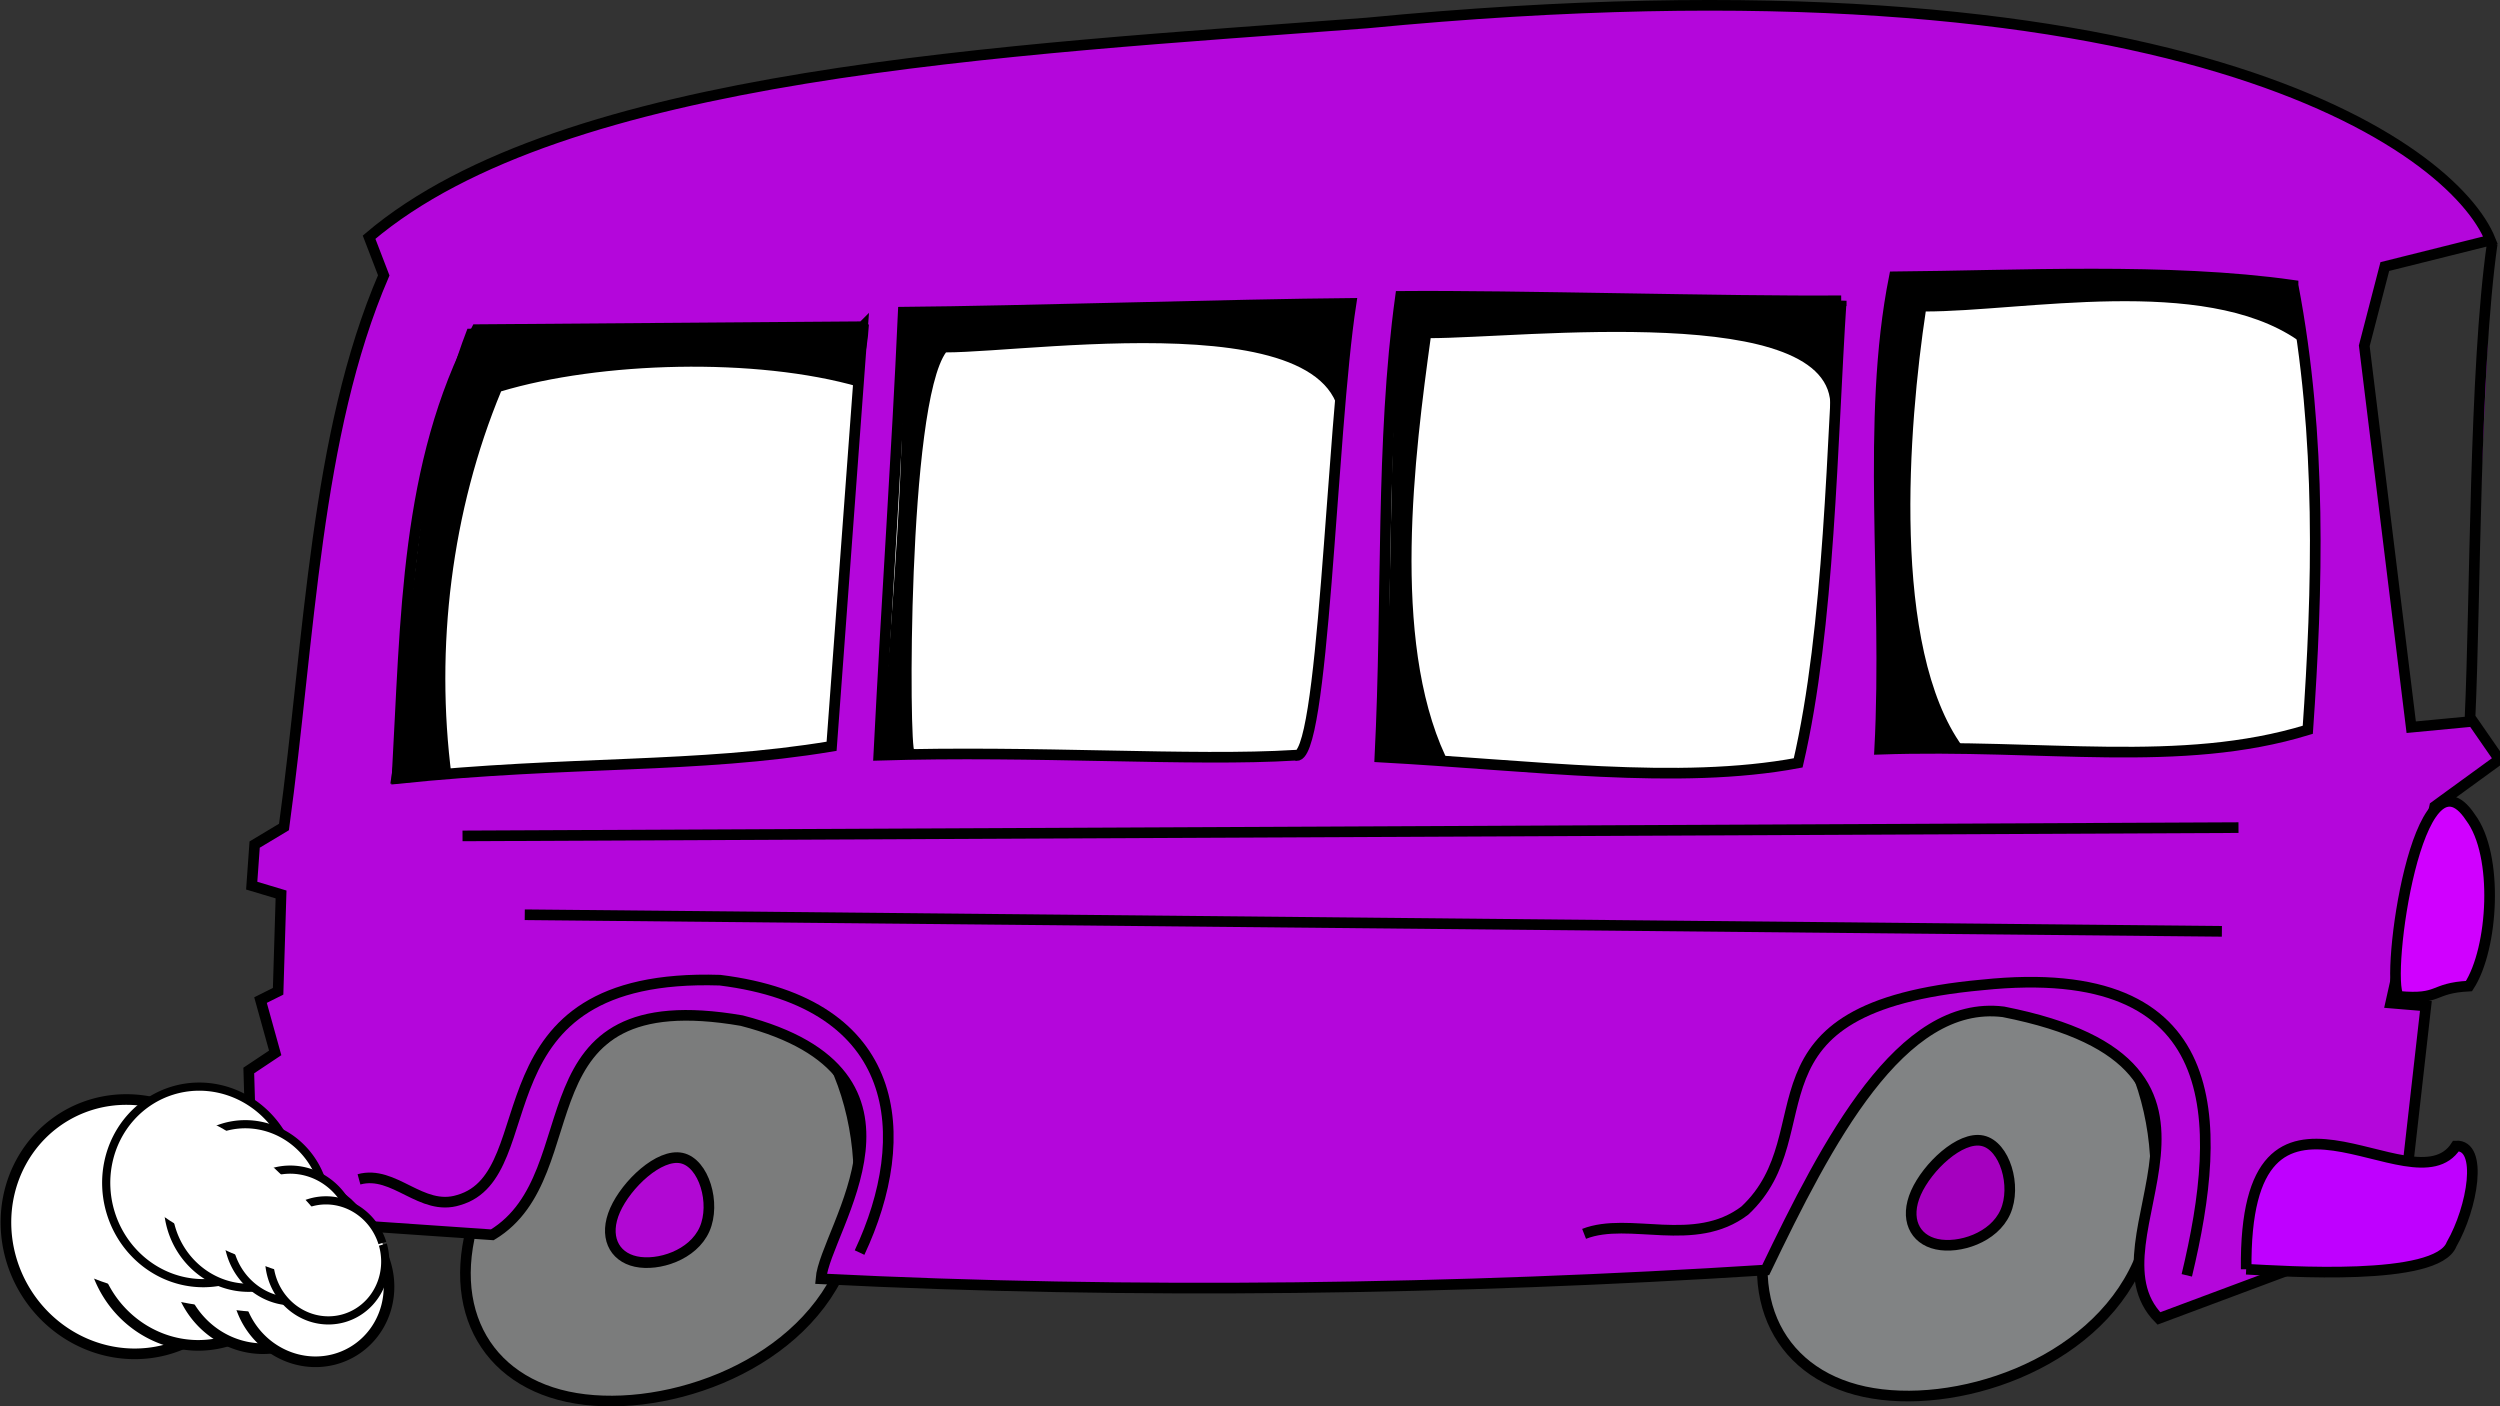 <?xml version="1.0"?><svg width="548.758" height="308.702" xmlns="http://www.w3.org/2000/svg">
 <rect width="100%" height="100%" fill="#333333" stroke="none"/>
 <title>bus</title>

 <g>
  <title>Layer 1</title>
  <path id="path3979" d="m164.649,215.954c-19.583,-4.213 -48.273,22.884 -58.292,45.541c-10.019,22.657 -1.366,40.873 18.216,45.086c19.583,4.213 50.095,-5.579 60.114,-28.235c10.019,-22.657 -0.455,-58.179 -20.038,-62.391z" stroke-miterlimit="4" stroke-width="2.335" stroke="black" fill-rule="evenodd" fill="#7b7c7c"/>
  <path id="path3981" d="m449.315,214.856c-19.583,-4.212 -48.273,22.884 -58.292,45.541c-10.019,22.657 -1.366,40.873 18.216,45.086c19.583,4.213 50.095,-5.579 60.114,-28.235c10.019,-22.657 -0.455,-58.179 -20.038,-62.391z" stroke-miterlimit="4" stroke-width="2.335" stroke="black" fill-rule="evenodd" fill="#818384"/>
  <path d="m55.251,256.876l-0.644,-21.898l5.796,-3.864l-3.22,-11.593l3.864,-1.932l0.644,-21.254l-6.44,-1.932l0.644,-9.017l6.44,-3.864c5.689,-41.648 6.87,-86.195 21.898,-121.081l-3.22,-8.373c42.722,-36.281 139.544,-41.004 218.976,-47.015c178.339,-17.24 238.512,27.265 246.67,47.659l-23.186,5.796l-4.508,17.389l10.305,83.726l13.525,-1.288l5.796,8.373l-14.169,10.305l-9.661,43.151l7.729,0.644l-3.864,34.135l-3.864,15.457l-50.88,18.999c-17.282,-17.497 26.621,-55.281 -34.134,-67.303c-22.542,-2.791 -38.643,28.553 -52.168,56.676c-67.41,4.294 -139.329,5.367 -207.383,1.932c0.859,-10.949 27.935,-44.973 -17.389,-56.676c-50.131,-8.653 -32.417,33.49 -54.744,47.015l-56.032,-3.864l3.22,-10.305zm491.799,-203.404c-3.954,27.787 -3.655,77.641 -4.874,104.184" id="path3961" stroke-miterlimit="4" stroke-width="2.335" stroke="black" fill-rule="evenodd" fill="#b406db"/>
  <path id="path5731" d="m435.165,250.397c-4.907,-1.056 -12.096,5.734 -14.606,11.411c-2.51,5.677 -0.342,10.242 4.564,11.297c4.907,1.056 12.552,-1.398 15.063,-7.075c2.51,-5.677 -0.114,-14.578 -5.021,-15.633z" stroke-miterlimit="4" stroke-width="2.335" stroke="black" fill-rule="evenodd" fill="#a500bf"/>
  <path id="path3965" d="m493.045,278.599c-0.537,-51.094 36.603,-12.344 46.049,-27.05c6.011,-0.322 3.65,13.525 -0.966,21.576c-3.22,8.265 -36.711,5.904 -45.083,5.474z" stroke-miterlimit="4" stroke-width="2.335" stroke="black" fill-rule="evenodd" fill="#bf00ff"/>
  <path id="path3967" d="m541.952,216.448c5.367,-8.265 6.548,-28.767 0.322,-37.033c-11.485,-17.389 -18.785,35.101 -15.779,39.287c9.339,0.859 7.085,-1.825 15.457,-2.254z" stroke-miterlimit="4" stroke-width="2.335" stroke="black" fill-rule="evenodd" fill="#d000ff"/>
  <path id="path9237" d="m480.009,279.943c8.121,-33.776 8.956,-69.374 -44.858,-63.757c-55.181,5.01 -33.624,32.226 -52.144,49.531c-11.082,8.425 -25.351,1.247 -35.294,5.118" stroke-miterlimit="4" stroke-width="2.335" stroke="black" fill-rule="evenodd" fill="none"/>
  <path id="path9241" d="m491.355,181.663l-389.831,1.822" stroke-miterlimit="4" stroke-width="2.335" stroke="black" fill-rule="evenodd" fill-opacity="0.75" fill="none"/>
  <path id="path9243" d="m487.711,204.434l-372.525,-3.643" stroke-miterlimit="4" stroke-width="2.335" stroke="black" fill-rule="evenodd" fill-opacity="0.75" fill="none"/>
  <path id="path9239" d="m188.677,274.944c11.971,-25.512 9.551,-54.802 -30.646,-59.792c-54.923,-1.744 -37.638,42.657 -57.372,48.273c-8.197,2.581 -14.118,-6.679 -21.86,-4.554" stroke-miterlimit="4" stroke-width="2.335" stroke="black" fill-rule="evenodd" fill-opacity="0.75" fill="none"/>
  <path id="path5729" d="m149.623,254.207c-4.907,-1.055 -12.096,5.734 -14.606,11.411c-2.51,5.677 -0.342,10.242 4.564,11.297c4.907,1.056 12.552,-1.398 15.063,-7.075c2.51,-5.677 -0.114,-14.578 -5.021,-15.633z" stroke-miterlimit="4" stroke-width="2.335" stroke="black" fill-rule="evenodd" fill="#b108d3"/>
  <path id="path3963" d="m80.657,280.062c2.791,-8.265 -2.147,-25.547 -30.27,-19.965c-0.859,6.44 0.215,14.813 3.22,18.999c9.339,0.859 18.677,1.395 27.05,0.966z" stroke-miterlimit="4" stroke-width="2.335" stroke="black" fill-rule="evenodd" fill="#cd0000"/>
  <g transform="matrix(0.399, -0.224, 0.224, 0.399, -250.984, 57.082)" id="g17987">
   <path id="path16231" d="m365.059,703.5a59.176,61.566 0 1 1 -0.023,-1.718" stroke-miterlimit="4" stroke-width="5.1" stroke="black" fill="white"/>
   <path id="path17106" d="m379.004,723.99a49.244,51.234 0 1 1 -0.019,-1.43" stroke-miterlimit="4" stroke-width="5.1" stroke="black" fill="white"/>
   <path id="path17110" d="m391.215,749.358a39.68,41.283 0 1 1 -0.015,-1.152" stroke-miterlimit="4" stroke-width="5.1" stroke="black" fill="white"/>
   <path id="path17108" d="m404.847,770.365a36.142,37.602 0 1 1 -0.014,-1.049" stroke-miterlimit="4" stroke-width="5.1" stroke="black" fill="white"/>
   <path d="m375.522,751.845c-11.7,-30.523 -38.909,-78.647 -62.674,-90.529c-12.712,-6.356 -51.651,23.046 -46.757,35.814c10.36,27.026 63.757,69.185 92.519,83.566c7.715,3.857 20.466,-19.58 16.912,-28.85z" id="path17112" stroke-width="1px" fill-rule="evenodd" fill="white"/>
  </g>
  <g transform="matrix(0.338, -0.096, 0.096, 0.338, -52.895, 123.407)" id="g17994">
   <path id="path17996" d="m218.634,449.676a59.176,61.566 0 1 1 -0.023,-1.718" stroke-miterlimit="4" stroke-width="5.1" stroke="black" fill="white"/>
   <path id="path17998" d="m232.578,470.165a49.244,51.234 0 1 1 -0.019,-1.43" stroke-miterlimit="4" stroke-width="5.1" stroke="black" fill="white"/>
   <path id="path18000" d="m244.789,495.533a39.68,41.283 0 1 1 -0.015,-1.152" stroke-miterlimit="4" stroke-width="5.1" stroke="black" fill="white"/>
   <path id="path18002" d="m258.422,516.541a36.142,37.602 0 1 1 -0.014,-1.049" stroke-miterlimit="4" stroke-width="5.1" stroke="black" fill="white"/>
   <path d="m229.096,498.021c-11.7,-30.523 -38.909,-78.647 -62.674,-90.529c-12.712,-6.356 -51.651,23.046 -46.757,35.814c10.36,27.026 63.757,69.185 92.519,83.566c7.715,3.857 20.466,-19.58 16.912,-28.85z" id="path18004" stroke-width="1px" fill-rule="evenodd" fill="white"/>
  </g>
  <g id="svg_1">
   <path id="path3975" d="m404.154,66.018c-2.015,30.7 -2.519,71.704 -9.446,101.437c-26.323,4.938 -58.313,0.537 -91.815,-1.288c1.763,-35.423 0.126,-68.913 4.534,-101.115c25.063,-0.215 71.664,1.181 96.727,0.966z" stroke-miterlimit="4" stroke-width="2.335" stroke="black" fill-rule="evenodd" fill="white"/>
   <path id="path7485" d="m317.041,165.992c-5.7,0.304 -8.728,-1.214 -14.427,-0.911c4.631,-32.182 1.247,-68.008 5.878,-100.19c24.936,-0.304 69.961,1.65 94.897,1.346c-0.356,6.376 -1.03,16.87 -1.386,23.246c0.891,-23.681 -68.218,-15.484 -88.167,-15.484c-3.562,25.807 -8.728,66.186 3.206,91.993z" stroke-width="0.458px" stroke="black" fill-rule="evenodd" fill="black"/>
  </g>
  <path id="path3971" d="m296.554,66.594c-4.351,28.123 -6.015,101.974 -12.286,99.183c-22.524,1.395 -56.95,-1.073 -91.377,0c1.792,-35.423 3.967,-65.693 5.375,-97.251c25.468,-0.215 72.82,-1.717 98.288,-1.932z" stroke-miterlimit="4" stroke-width="2.335" stroke="black" fill-rule="evenodd" fill="white"/>
  <path id="path7481" d="m200.515,164.883c1.208,-0.196 -0.833,-0.359 -6.625,-0.055c2.018,-32.504 5.322,-62.721 4.269,-95.225c25.338,-0.304 72.811,-2.251 98.15,-2.555c-0.362,6.376 -2.929,27.166 -3.291,33.542c12.748,-35.745 -65.22,-23.465 -85.491,-23.465c-8.611,11.638 -8.22,87.955 -7.011,87.758z" stroke-width="0.458px" stroke="black" fill-rule="evenodd" fill="black"/>
  <path id="path3977" d="m503.334,62.627c6.389,33.432 5.381,66.864 3.235,97.564c-28.028,8.581 -57.895,3.025 -93.97,4.264c1.878,-35.423 -3.085,-72.133 3.219,-103.692c26.687,-0.215 60.259,-2.021 87.516,1.863z" stroke-miterlimit="4" stroke-width="2.335" stroke="black" fill-rule="evenodd" fill="white"/>
  <path id="path7487" d="m430.585,163.989c-6.152,0.299 -12.305,0.597 -18.457,0.896c1.538,-31.65 -1.538,-71.809 3.461,-103.459c26.916,-0.299 50.372,-1.493 87.093,0.896c-0.385,6.27 2.115,5.822 1.73,12.093c-20.956,-14.332 -60.369,-6.27 -81.902,-6.27c-3.845,25.38 -7.69,74.049 8.075,95.845z" stroke-width="0.458px" stroke="black" fill-rule="evenodd" fill="black"/>
  <path id="path3969" d="m189.351,71.713c-2.271,30.7 -4.543,61.399 -6.814,92.099c-29.668,4.938 -57.207,3.113 -95.393,7.085c1.987,-35.423 1.845,-68.913 17.46,-98.539c28.249,-0.215 56.498,-0.429 84.746,-0.644z" stroke-miterlimit="4" stroke-width="2.335" stroke="black" fill-rule="evenodd" fill="white"/>
  <path id="path6606" d="m98.911,170.45c-6.487,0.31 -6.474,1.012 -12.96,1.322c5.271,-32.832 4.661,-67.871 16.811,-99.389c28.38,-0.31 59.339,-0.619 87.719,-0.929c-0.406,6.504 -1.391,6.759 -1.796,13.263c-22.704,-6.57 -57.018,-5.57 -78.861,1c-10.935,26.327 -14.599,56.434 -10.913,84.732z" stroke-width="0.458px" stroke="black" fill-rule="evenodd" fill="black"/>
 </g>
</svg>